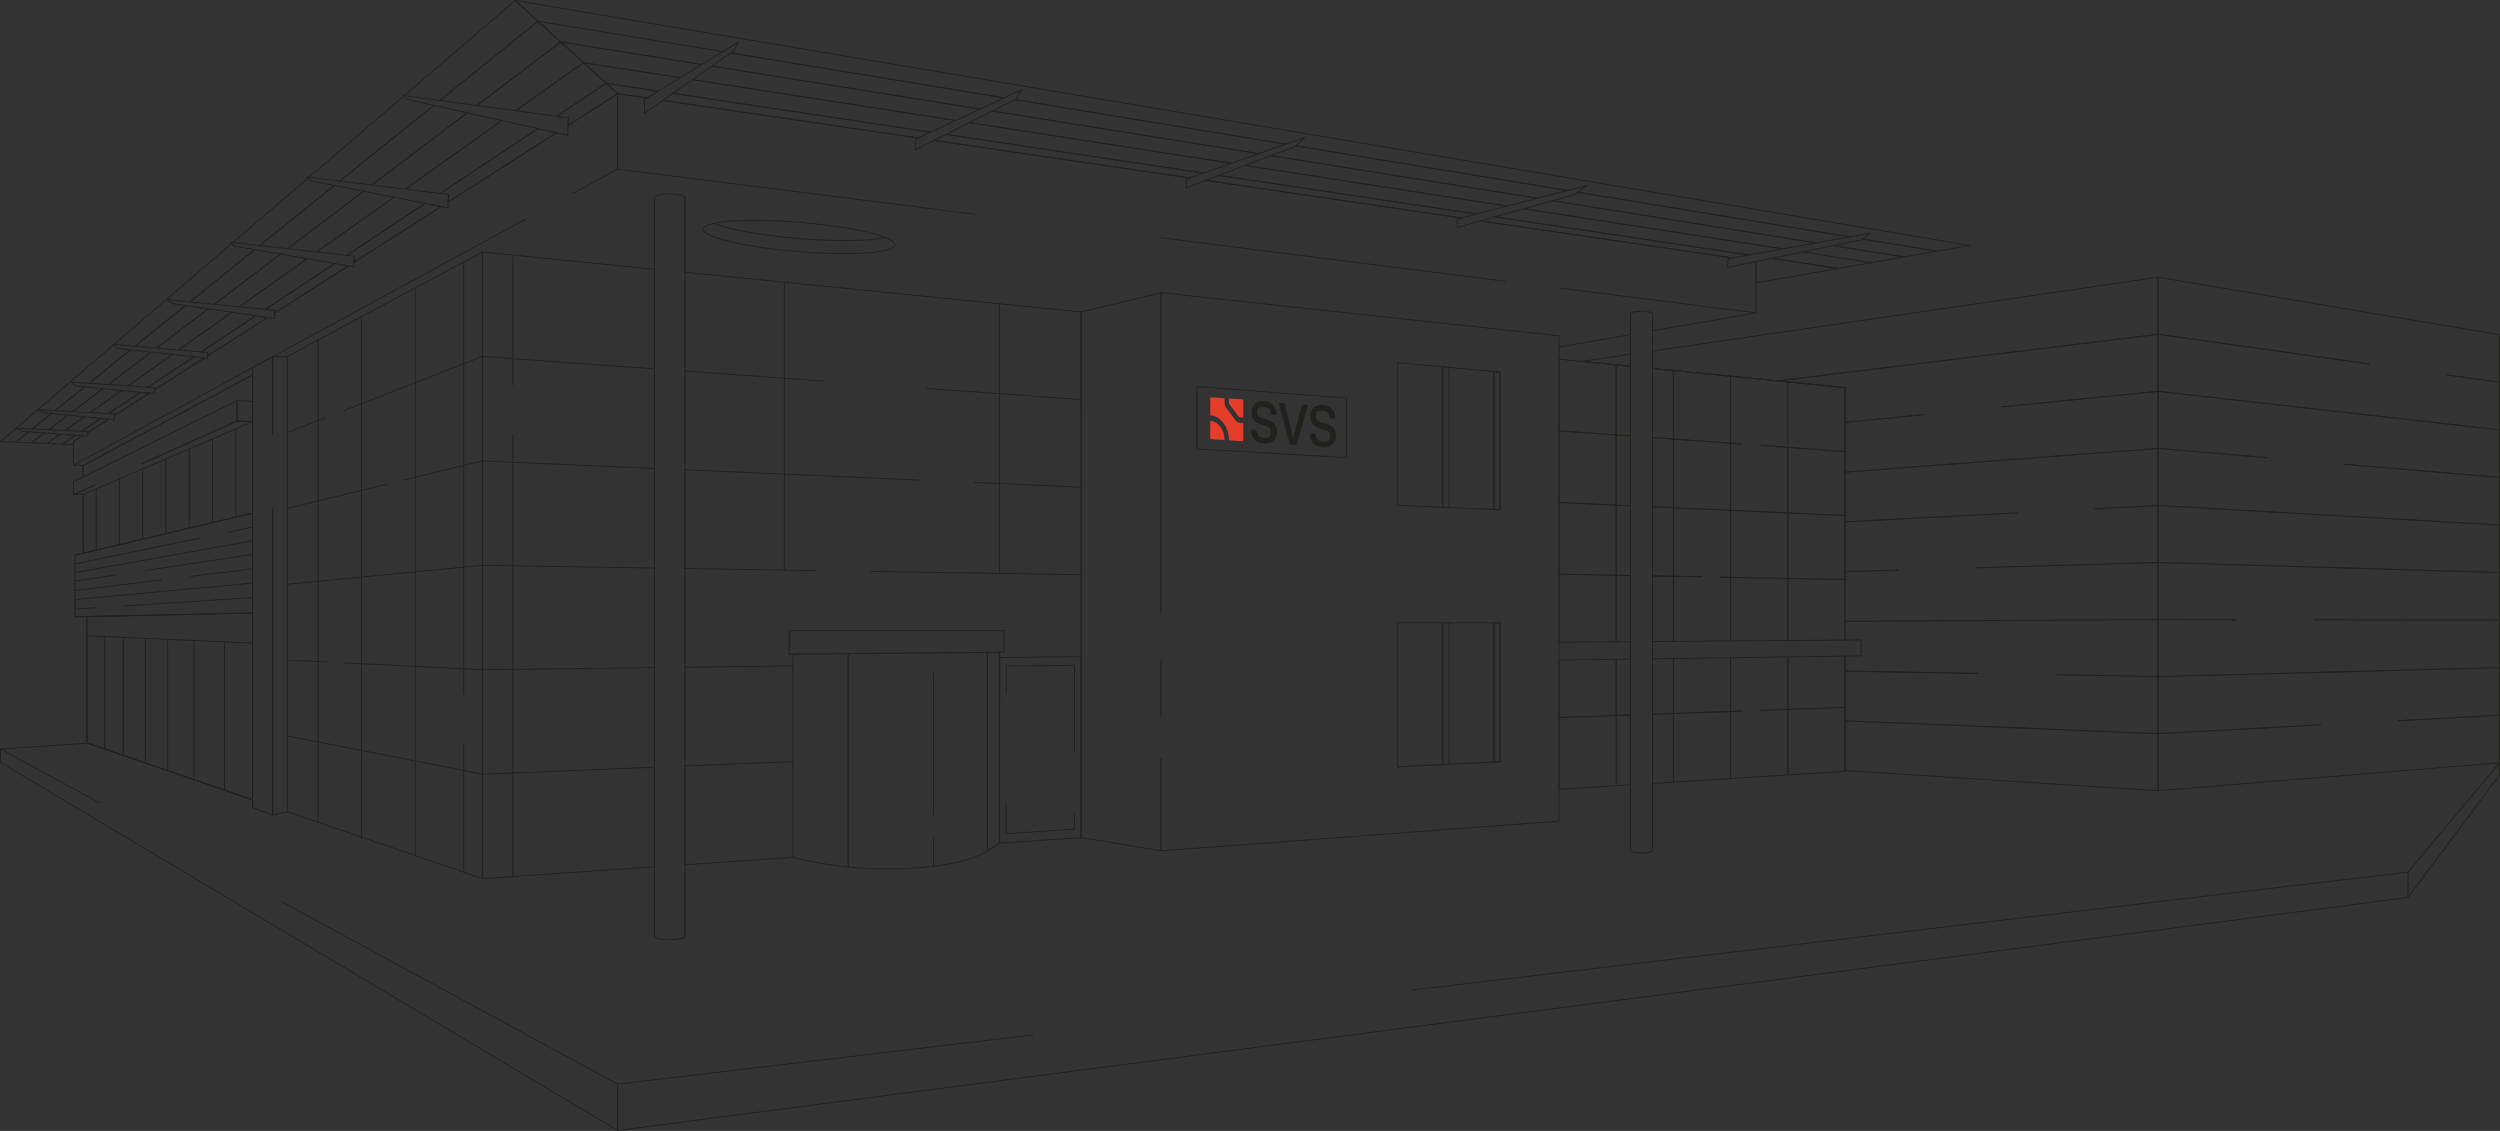 <?xml version="1.0" encoding="UTF-8"?>
<svg id="Layer_2" data-name="Layer 2" xmlns="http://www.w3.org/2000/svg" viewBox="0 0 761 344.25">
  <rect x="0" y="0" width="761" height="344.25" fill="#333333" stroke="none"/>
  <defs>
    <style>
      .cls-1 {
        fill: #f5f4ee;
      }

      .cls-1, .cls-2 {
        stroke: #20211d;
        stroke-linecap: round;
        stroke-linejoin: round;
        stroke-width: .3px;
      }

      .cls-2 {
        fill: none;
      }

      .cls-3 {
        fill: #e63d2a;
      }

      .cls-4 {
        fill: #20211d;
      }
    </style>
  </defs>
  <g id="New_Building" data-name="New Building">
    <g>
      <polyline class="cls-2" points="26.54 226.22 .15 228.03 30.24 244.37"/>
      <polyline class="cls-2" points="760.85 231.36 760.85 232.19 732.99 265.47 430.24 301.32"/>
      <polyline class="cls-2" points="314.45 315.03 187.98 330.01 85.69 274.47"/>
      <polyline class="cls-2" points=".15 228.04 .15 232.09 187.98 344.1 733 273.19 760.85 235.88 760.85 232.2"/>
      <line class="cls-2" x1="733" y1="265.48" x2="733" y2="273.19"/>
      <line class="cls-2" x1="187.98" y1="330.02" x2="187.98" y2="344.1"/>
      <g>
        <g>
          <polyline class="cls-2" points="25.32 145.19 25.32 141.71 76.88 114.16 76.88 156.19 25.32 168.4 25.32 150.5"/>
          <g>
            <polyline class="cls-2" points="76.88 243.44 26.43 226.15 26.43 187.68"/>
            <polyline class="cls-2" points="87.47 108.5 146.86 76.73 146.86 267.45 87.44 247.07"/>
            <polyline class="cls-2" points="199.21 81.97 146.86 76.73 146.86 267.45 199.21 263.86"/>
            <polyline class="cls-2" points="329.11 254.96 329.11 94.96 208.47 82.89"/>
            <line class="cls-2" x1="208.47" y1="263.23" x2="241.34" y2="260.97"/>
            <g>
              <g>
                <polyline class="cls-2" points="329.11 121.63 304.23 119.84 281.81 118.23"/>
                <polyline class="cls-2" points="250.73 115.99 238.76 115.13 208.47 112.95"/>
                <polyline class="cls-2" points="199.21 112.28 156.1 109.18 146.85 108.51 141.16 110.73 126.41 116.49 110.04 122.87 104.52 125.03"/>
                <polyline class="cls-2" points="99.13 127.13 96.85 128.02 87.47 131.68"/>
                <line class="cls-2" x1="304.23" y1="127.04" x2="304.23" y2="92.48"/>
                <line class="cls-2" x1="238.76" y1="132.18" x2="238.76" y2="85.93"/>
              </g>
              <g>
                <polyline class="cls-2" points="329.11 148.3 304.23 147.21 296.66 146.87"/>
                <polyline class="cls-2" points="279.74 146.13 238.76 144.33 208.47 143"/>
                <line class="cls-2" x1="167.19" y1="141.19" x2="199.21" y2="142.6"/>
                <line class="cls-2" x1="159.97" y1="140.89" x2="167.19" y2="141.19"/>
                <polyline class="cls-2" points="159.97 140.88 156.1 140.71 146.85 140.3 141.16 141.68 126.41 145.27 123.07 146.09"/>
                <polyline class="cls-2" points="117.68 147.4 110.04 149.26 96.85 152.47 87.47 154.75"/>
                <line class="cls-2" x1="329.11" y1="174.95" x2="265.03" y2="173.94"/>
                <polyline class="cls-2" points="248.11 173.67 238.76 173.53 208.47 173.05"/>
                <line class="cls-2" x1="167.19" y1="172.41" x2="199.21" y2="172.91"/>
                <line class="cls-2" x1="159.97" y1="172.29" x2="167.19" y2="172.41"/>
                <polyline class="cls-2" points="87.47 177.84 146.86 172.08 159.97 172.29"/>
                <line class="cls-2" x1="238.76" y1="202.73" x2="241.34" y2="202.7"/>
                <line class="cls-2" x1="229.58" y1="202.85" x2="238.76" y2="202.73"/>
                <line class="cls-2" x1="208.47" y1="203.11" x2="229.58" y2="202.85"/>
                <line class="cls-2" x1="167.19" y1="203.62" x2="199.21" y2="203.23"/>
                <line class="cls-2" x1="159.97" y1="203.72" x2="167.19" y2="203.62"/>
                <polyline class="cls-2" points="159.97 203.71 156.1 203.76 146.85 203.87 141.16 203.59 126.41 202.85 110.04 202.04 104.88 201.78"/>
                <polyline class="cls-2" points="99.49 201.52 96.85 201.39 87.47 200.92"/>
                <line class="cls-2" x1="238.76" y1="231.94" x2="241.34" y2="231.84"/>
                <line class="cls-2" x1="223.59" y1="232.56" x2="238.76" y2="231.94"/>
                <line class="cls-2" x1="208.47" y1="233.17" x2="223.59" y2="232.56"/>
                <line class="cls-2" x1="167.19" y1="234.83" x2="199.21" y2="233.54"/>
                <line class="cls-2" x1="159.97" y1="235.14" x2="167.19" y2="234.83"/>
                <polyline class="cls-2" points="87.47 224.01 146.86 235.66 159.97 235.14"/>
                <line class="cls-2" x1="304.23" y1="174.56" x2="304.23" y2="127.04"/>
                <line class="cls-2" x1="304.23" y1="256.61" x2="304.23" y2="198.55"/>
                <line class="cls-2" x1="238.76" y1="173.59" x2="238.76" y2="132.18"/>
              </g>
              <g>
                <line class="cls-2" x1="156.1" y1="138.61" x2="156.1" y2="266.82"/>
                <line class="cls-2" x1="146.86" y1="267.45" x2="146.86" y2="139.35"/>
                <polyline class="cls-2" points="141.16 265.47 141.16 234.54 141.16 226.4"/>
                <polyline class="cls-2" points="141.16 211.31 141.16 203.59 141.16 172.63 141.16 141.68 141.16 139.77"/>
              </g>
              <g>
                <line class="cls-2" x1="156.1" y1="138.61" x2="156.1" y2="132.24"/>
                <polyline class="cls-2" points="156.1 117.15 156.1 109.18 156.1 77.65"/>
                <line class="cls-2" x1="146.86" y1="139.35" x2="146.86" y2="76.73"/>
                <line class="cls-2" x1="141.16" y1="79.77" x2="141.16" y2="139.77"/>
              </g>
            </g>
          </g>
          <g>
            <line class="cls-2" x1="353.41" y1="217.69" x2="353.41" y2="200.77"/>
            <polyline class="cls-2" points="353.41 186.26 353.41 89.11 474.54 102.22 474.54 109.32 474.54 131.14 474.54 152.96 474.54 174.79 474.54 195.49 474.54 200.94 474.54 218.42 474.54 240.26 474.54 249.94 353.41 258.99 353.41 231.05"/>
            <polyline class="cls-2" points="353.41 231.05 353.41 258.99 329.11 254.95 329.11 199.88 329.11 174.95 329.11 148.3 329.11 125.13 329.11 121.63 329.11 94.96 353.41 89.11 353.41 186.26"/>
            <line class="cls-2" x1="353.41" y1="217.69" x2="353.41" y2="202.53"/>
          </g>
          <polyline class="cls-2" points="196.92 29.84 187.98 28.53 187.98 51.48 296.99 65.25"/>
          <polyline class="cls-2" points="534.52 79.57 534.52 79.61 534.52 86.1 534.52 95.25 475.11 87.75"/>
          <line class="cls-2" x1="458.19" y1="85.61" x2="353.26" y2="72.36"/>
          <line class="cls-2" x1="450.73" y1="67.23" x2="527.35" y2="78.52"/>
          <line class="cls-2" x1="367.01" y1="54.9" x2="444.72" y2="66.35"/>
          <line class="cls-2" x1="284.34" y1="42.73" x2="362.11" y2="54.18"/>
          <line class="cls-2" x1="201.75" y1="30.56" x2="279.5" y2="42.01"/>
          <polyline class="cls-2" points="134.29 62.86 134.28 62.86 107.73 79.85"/>
          <polyline class="cls-2" points="81.49 96.63 63.2 108.33 63.19 108.33"/>
          <polyline class="cls-2" points="45.45 119.67 45.44 119.67 42.35 121.66 34.88 126.43 34.88 126.44"/>
          <polyline class="cls-2" points="25.13 132.67 25.12 132.68 22.35 134.45 22.35 135.32 22.35 141.59 76.88 111.92 83 108.59 83.01 108.59 160.11 66.64"/>
          <polyline class="cls-2" points="174.36 58.89 187.98 51.48 187.98 28.53 172.93 38.15"/>
          <polyline class="cls-2" points="26.72 131.65 26.73 131.65 33.05 127.61"/>
          <polyline class="cls-2" points="47.01 118.68 62.19 108.97 62.2 108.97"/>
          <polyline class="cls-2" points="83.64 95.26 83.64 95.25 97.03 86.69 106.01 80.95 106.02 80.95 106.02 80.94"/>
          <polyline class="cls-2" points="136.41 61.51 136.43 61.5 169.39 40.42"/>
          <g>
            <polyline class="cls-2" points="83 132.25 83 108.59 83.01 108.59 87.47 108.59 87.47 131.68 87.47 154.75 87.47 177.83 87.47 200.92 87.47 224.01 87.47 247.08 83 248.12 83 154.75"/>
            <polyline class="cls-2" points="83 154.75 83 248.12 76.88 245.82 76.88 243.44 76.88 195.74 76.88 186.59 76.88 181.91 76.88 177.48 76.88 173.15 76.88 168.75 76.88 164.6 76.88 160.44 76.88 156.19 76.88 128.35 76.88 122.23 76.88 117.12 76.88 114.16 76.88 111.92 83 108.59 83 132.25"/>
          </g>
          <g>
            <polyline class="cls-2" points="28.88 147.62 26.43 148.73 22.35 150.57 22.35 146.66 25.32 145.19 72.14 121.95 72.14 128.12 43.16 141.19"/>
            <polygon class="cls-2" points="76.88 128.35 72.15 128.12 72.15 121.96 76.88 122.23 76.88 128.35"/>
            <line class="cls-2" x1="28.88" y1="147.62" x2="26.43" y2="148.73"/>
            <polyline class="cls-2" points="43.16 141.19 72.14 128.12 76.11 128.31"/>
            <line class="cls-2" x1="25.32" y1="150.5" x2="76.88" y2="128.35"/>
            <polyline class="cls-2" points="26.43 148.73 22.35 150.57 25.32 150.5"/>
          </g>
          <polygon class="cls-2" points="409.9 139.29 364.33 136.67 364.33 117.66 409.9 121.21 409.9 139.29"/>
          <polyline class="cls-2" points="304.23 256.65 304.23 198.56 302.84 198.56"/>
          <polygon class="cls-2" points="304.31 200.15 329.11 199.88 329.11 254.96 304.23 256.65 304.31 200.15"/>
          <polygon class="cls-2" points="22.85 168.98 22.85 187.75 76.88 186.6 76.88 156.19 22.85 168.98"/>
          <path class="cls-2" d="M208.45,59.98c-.4-.56-2.31-.98-4.62-.98s-4.22.42-4.62.98v225.07c.29.58,2.25,1.02,4.62,1.02s4.33-.44,4.64-1.02V59.98h-.02Z"/>
          <g>
            <line class="cls-2" x1="241.34" y1="260.98" x2="238.76" y2="261.16"/>
            <g>
              <path class="cls-2" d="M241.34,199.13v61.85s6.49,1.91,16.87,2.91v-64.91l-16.87.15Z"/>
              <path class="cls-2" d="M258.19,198.98v64.91c6.35.6,14.15.87,22.82.12,11.01-.94,16.79-3.2,19.56-5.01v-60.4l-42.38.4h0v-.02Z"/>
              <path class="cls-2" d="M302.84,198.56h-2.25v60.44c1.37-.76,2.25-1.32,3.64-2.39"/>
            </g>
            <line class="cls-2" x1="284.18" y1="263.67" x2="284.18" y2="255.17"/>
            <line class="cls-2" x1="284.18" y1="248.33" x2="284.18" y2="204.74"/>
            <polygon class="cls-2" points="253.81 191.99 240.23 191.99 240.23 199.13 253.81 199 305.62 198.54 305.62 191.99 253.81 191.99"/>
          </g>
          <g>
            <line class="cls-2" x1="76.88" y1="156.19" x2="22.85" y2="168.98"/>
            <line class="cls-2" x1="60.86" y1="163.77" x2="22.85" y2="171.66"/>
            <line class="cls-2" x1="76.88" y1="160.44" x2="69.63" y2="161.95"/>
            <line class="cls-2" x1="76.88" y1="164.61" x2="22.85" y2="174.29"/>
            <line class="cls-2" x1="35.46" y1="174.98" x2="22.85" y2="176.88"/>
            <line class="cls-2" x1="76.88" y1="168.75" x2="44.27" y2="173.66"/>
            <line class="cls-2" x1="49.17" y1="176.53" x2="22.85" y2="179.74"/>
            <line class="cls-2" x1="76.88" y1="173.15" x2="58.01" y2="175.45"/>
            <line class="cls-2" x1="76.88" y1="177.48" x2="22.85" y2="182.51"/>
            <line class="cls-2" x1="29.28" y1="184.98" x2="22.85" y2="185.39"/>
            <line class="cls-2" x1="76.88" y1="181.91" x2="38.18" y2="184.4"/>
            <line class="cls-2" x1="22.85" y1="187.75" x2="76.88" y2="186.6"/>
          </g>
          <polyline class="cls-2" points="327.07 247.92 327.07 252.38 306.26 253.78 306.28 244.38"/>
          <polyline class="cls-2" points="306.34 210.89 306.34 202.75 327.07 202.53 327.07 228.78"/>
          <g>
            <g>
              <polygon class="cls-2" points="456.62 155.14 425.48 153.83 425.48 110.41 456.62 113.27 456.62 155.14"/>
              <polyline class="cls-2" points="454.77 113.1 456.62 113.27 456.62 155.14 454.77 155.06 454.77 113.1"/>
            </g>
            <polygon class="cls-2" points="441.1 154.48 439.17 154.4 439.17 111.67 441.1 111.84 441.1 154.48"/>
          </g>
          <g>
            <g>
              <polygon class="cls-2" points="456.62 231.83 425.48 233.45 425.48 189.6 456.62 189.6 456.62 231.83"/>
              <polyline class="cls-2" points="425.48 233.2 425.48 233.45 456.62 231.83"/>
            </g>
            <polygon class="cls-2" points="441.1 232.64 439.17 232.74 439.17 189.6 441.1 189.6 441.1 232.64"/>
          </g>
          <polygon class="cls-2" points="454.77 189.6 454.77 231.93 456.62 231.83 456.62 189.6 454.77 189.6"/>
          <g>
            <line class="cls-2" x1="29.28" y1="167.3" x2="29.28" y2="148.9"/>
            <line class="cls-2" x1="36.35" y1="165.63" x2="36.35" y2="145.86"/>
            <line class="cls-2" x1="43.43" y1="163.97" x2="43.43" y2="142.82"/>
            <line class="cls-2" x1="50.5" y1="162.3" x2="50.5" y2="139.79"/>
            <line class="cls-2" x1="57.59" y1="160.64" x2="57.59" y2="136.75"/>
            <line class="cls-2" x1="64.67" y1="158.99" x2="64.67" y2="133.71"/>
            <line class="cls-2" x1="71.77" y1="130.66" x2="71.77" y2="157.3"/>
          </g>
          <polyline class="cls-2" points="76.88 186.6 76.88 243.44 26.43 226.15 26.43 187.68 76.88 186.6"/>
          <polyline class="cls-2" points="27.69 226.57 76.88 243.44 76.88 195.75 26.43 193.55 26.43 226.15"/>
          <g>
            <line class="cls-2" x1="31.89" y1="193.82" x2="31.89" y2="227.97"/>
            <line class="cls-2" x1="37.54" y1="194.07" x2="37.54" y2="229.81"/>
            <line class="cls-2" x1="44.25" y1="194.37" x2="44.25" y2="232.09"/>
            <line class="cls-2" x1="51.03" y1="194.61" x2="51.03" y2="234.41"/>
            <line class="cls-2" x1="59.06" y1="195.05" x2="59.06" y2="237.14"/>
            <line class="cls-2" x1="68.34" y1="195.41" x2="68.34" y2="240.31"/>
          </g>
          <polyline class="cls-2" points="76.88 117.13 76.88 114.16 25.32 141.71 25.32 143.6"/>
          <line class="cls-2" x1="329.11" y1="125.14" x2="329.11" y2="94.96"/>
          <ellipse class="cls-2" cx="243.25" cy="72.15" rx="4.45" ry="29.29" transform="translate(151.08 308.54) rotate(-85.22)"/>
          <g>
            <polyline class="cls-2" points="100.95 77.2 105.59 77.72 129.43 61.91 124.62 60.96"/>
            <polyline class="cls-2" points="76.81 93.77 80.81 94.16 101.83 80.22 97.63 79.48"/>
            <polyline class="cls-2" points="57.76 106.84 61.24 107.13 77.87 96.11 74.18 95.57"/>
            <polyline class="cls-2" points="150.98 32.9 156.98 33.71 177.61 19.08 177.61 19.08 174.14 15.92 174.14 15.92"/>
            <polyline class="cls-2" points="163.12 34.54 169.41 35.4 184.52 25.37 181.08 22.24 181.05 22.24"/>
            <polyline class="cls-2" points="128.61 58.23 133.98 58.89 163.74 39.16 158.2 37.92"/>
            <polyline class="cls-2" points="22.33 131.16 24.85 131.27 30.72 127.37 28.21 127.12"/>
            <polyline class="cls-2" points="167.21 9.62 167.23 9.63 163.76 6.47 163.76 6.47 133.86 30.58 139.43 31.34"/>
            <polyline class="cls-2" points="137.06 33.19 132.02 32.06 103.44 55.11 108.26 55.71"/>
            <polyline class="cls-2" points="41.96 117.68 45.02 117.89 59 108.62 55.7 108.26"/>
            <polyline class="cls-2" points="118.2 56.94 123.36 57.58 152.77 36.7 147.43 35.51"/>
            <polyline class="cls-2" points="30.21 125.75 32.94 125.91 42.73 119.41 39.85 119.13"/>
            <polyline class="cls-2" points="106.19 57.33 101.77 56.46 79.1 74.74 83.31 75.21"/>
            <polyline class="cls-2" points="61.5 92.26 65.23 92.63 85.4 77.35 81.45 76.66"/>
            <polyline class="cls-2" points="127.06 30.95 123.9 30.25 122.84 29.29 94.06 53.95 98.7 54.53"/>
            <polyline class="cls-2" points="160.3 3.31 160.3 3.31 156.83 .15 123.04 29.11 128.39 29.84"/>
            <polyline class="cls-2" points="83.31 75.21 87.59 75.69 110.67 58.21 106.19 57.33"/>
            <polyline class="cls-2" points="30.02 116.87 32.97 117.07 46.01 107.18 42.86 106.83"/>
            <polyline class="cls-2" points="69.02 93 72.9 93.38 93.5 78.76 89.41 78.05"/>
            <polyline class="cls-2" points="50.94 106.26 54.34 106.55 70.56 95.05 66.95 94.52"/>
            <polyline class="cls-2" points="91.95 76.19 96.42 76.69 119.9 60.03 115.24 59.11"/>
            <polyline class="cls-2" points="19.46 125.12 22.13 125.28 31.33 118.3 28.53 118.03"/>
            <polyline class="cls-2" points="35.92 117.27 38.95 117.48 52.45 107.9 49.2 107.54"/>
            <polyline class="cls-2" points="24.79 125.43 27.51 125.59 37 118.86 34.14 118.58"/>
            <polyline class="cls-2" points="44.31 105.7 47.61 105.98 63.41 94.01 59.91 93.5"/>
            <polyline class="cls-2" points="55.7 108.26 52.45 107.9 38.95 117.48 41.96 117.68"/>
            <polyline class="cls-2" points="98.7 54.53 103.44 55.11 132.02 32.06 127.06 30.95"/>
            <polyline class="cls-2" points="128.39 29.84 133.86 30.58 163.76 6.47 163.76 6.47 160.3 3.31"/>
            <polyline class="cls-2" points="39.85 119.13 37 118.86 27.51 125.59 30.21 125.75"/>
            <polyline class="cls-2" points="28.21 127.12 25.72 126.86 19.83 131.04 22.33 131.16"/>
            <polyline class="cls-2" points="74.96 74.27 79.1 74.74 101.77 56.46 97.42 55.6"/>
            <polyline class="cls-2" points="158.2 37.92 152.77 36.7 123.36 57.58 128.61 58.23"/>
            <polyline class="cls-2" points="181.05 22.24 181.08 22.24 177.61 19.08 177.61 19.08 156.98 33.71 163.12 34.54"/>
            <polyline class="cls-2" points="74.18 95.57 70.56 95.05 54.34 106.55 57.76 106.84"/>
            <polyline class="cls-2" points="17.3 130.93 19.83 131.04 25.72 126.86 23.2 126.6"/>
            <polyline class="cls-2" points="124.62 60.96 119.9 60.03 96.42 76.69 100.95 77.2"/>
            <polyline class="cls-2" points="97.63 79.48 93.5 78.76 72.9 93.38 76.81 93.77"/>
            <polyline class="cls-2" points="14.18 124.82 16.81 124.97 25.75 117.76 23.18 117.51 23.07 117.42"/>
            <polyline class="cls-2" points="54.2 91.54 57.82 91.9 77.55 75.98 73.71 75.31"/>
            <polyline class="cls-2" points="28.53 118.03 25.75 117.76 16.81 124.97 19.46 125.12"/>
            <polyline class="cls-2" points="7.37 130.48 9.84 130.59 15.74 125.83 13.26 125.58"/>
            <polyline class="cls-2" points="42.86 106.83 39.72 106.49 27.1 116.67 30.02 116.87"/>
            <polyline class="cls-2" points="59.91 93.5 56.45 93 41.04 105.42 44.31 105.7"/>
            <polyline class="cls-2" points="81.45 76.66 77.55 75.98 57.82 91.9 61.5 92.26"/>
            <polyline class="cls-2" points="23.2 126.6 20.72 126.35 14.82 130.82 17.3 130.93"/>
            <polyline class="cls-2" points="37.83 105.15 41.04 105.42 56.45 93 53.04 92.5"/>
            <polyline class="cls-2" points="24.22 116.47 27.1 116.67 39.72 106.49 36.63 106.15"/>
            <polyline class="cls-2" points="18.23 126.09 15.74 125.83 9.84 130.59 12.32 130.7"/>
            <polyline class="cls-2" points="12.32 130.7 14.82 130.82 20.72 126.35 18.23 126.09"/>
            <polyline class="cls-2" points="66.95 94.52 63.41 94.01 47.61 105.98 50.94 106.26"/>
            <polygon class="cls-2" points="61.24 107.13 63.29 107.31 63.2 108.33 81.5 96.63 77.87 96.11 61.24 107.13"/>
            <polygon class="cls-2" points="45.02 117.89 47.06 118.03 47.01 118.69 62.2 108.97 59 108.62 45.02 117.89"/>
            <polygon class="cls-2" points="80.81 94.16 83.7 94.44 83.64 95.26 106.02 80.95 101.83 80.22 80.81 94.16"/>
            <polyline class="cls-2" points="34.14 118.58 31.33 118.3 22.13 125.28 24.79 125.43"/>
            <polygon class="cls-2" points="105.59 77.72 107.84 77.98 107.73 79.85 134.29 62.87 129.43 61.91 105.59 77.72"/>
            <polygon class="cls-2" points="18.95 135.19 22.35 135.32 22.35 134.46 25.12 132.68 22.97 132.52 18.95 135.19"/>
            <polyline class="cls-2" points="16.59 135.09 18.95 135.19 22.97 132.52 20.6 132.34"/>
            <polygon class="cls-2" points="24.85 131.27 26.74 131.36 26.73 131.66 33.05 127.61 30.72 127.37 24.85 131.27"/>
            <polyline class="cls-2" points="42.73 119.41 32.93 125.9 34.9 126.02 34.88 126.43 34.88 126.44 42.35 121.66 45.45 119.67 45.44 119.67 44.09 119.54 42.73 119.41"/>
            <polyline class="cls-2" points="174.14 15.92 174.14 15.92 170.67 12.76 145.13 32.11 150.98 32.9"/>
            <polyline class="cls-2" points="89.41 78.05 85.4 77.35 65.23 92.63 69.02 93"/>
            <polyline class="cls-2" points="115.24 59.11 110.67 58.21 87.59 75.69 91.95 76.19"/>
            <polyline class="cls-2" points="49.2 107.54 46.01 107.18 32.97 117.07 35.92 117.27"/>
            <polygon class="cls-2" points="133.98 58.89 136.54 59.21 136.41 61.51 169.39 40.42 163.74 39.16 133.98 58.89"/>
            <polygon class="cls-2" points="169.41 35.4 173.04 35.89 172.94 38.16 187.99 28.53 184.52 25.37 169.41 35.4"/>
            <polyline class="cls-2" points="147.43 35.51 142.19 34.34 113.17 56.32 118.2 56.94"/>
            <polyline class="cls-2" points="20.6 132.34 18.26 132.16 14.25 135 16.59 135.09"/>
            <polyline class="cls-2" points="108.26 55.71 113.17 56.32 142.19 34.34 137.06 33.19"/>
            <polyline class="cls-2" points="36.63 106.15 35.79 106.05 34.51 104.98 11.55 124.66 14.18 124.82"/>
            <polyline class="cls-2" points="23.07 117.42 21.47 116.29 24.22 116.47"/>
            <polyline class="cls-2" points="13.26 125.58 13.07 125.56 11.49 124.72 .15 134.44 2.5 134.53"/>
            <polyline class="cls-2" points="6.53 131.18 5.02 130.37 7.37 130.48"/>
            <polyline class="cls-2" points="15.87 131.98 13.52 131.8 9.54 134.81 11.88 134.9"/>
            <polyline class="cls-2" points="7.19 134.72 9.54 134.81 13.52 131.8 11.15 131.62"/>
            <polyline class="cls-2" points="11.15 131.62 8.79 131.44 4.84 134.62 7.19 134.72"/>
            <polyline class="cls-2" points="2.5 134.53 4.84 134.62 8.79 131.44 6.72 131.28 6.53 131.18"/>
            <polyline class="cls-2" points="139.43 31.34 145.13 32.11 170.67 12.76 167.23 9.63 167.21 9.62"/>
            <polyline class="cls-2" points="73.71 75.31 71.34 74.9 70.48 74.16 34.63 104.88 37.83 105.15"/>
            <polyline class="cls-2" points="53.04 92.5 52.6 92.44 50.42 91.06 54.2 91.54"/>
            <polyline class="cls-2" points="11.88 134.9 14.25 135 18.26 132.16 15.87 131.98"/>
            <polyline class="cls-2" points="97.42 55.6 94.62 55.05 93.71 54.25 70.89 73.81 74.96 74.27"/>
            <polyline class="cls-2" points="370.58 51.2 374.81 49.71 295.08 37.32 291.51 39.11"/>
            <polygon class="cls-2" points="534.52 79.62 534.52 86.11 559.63 81.71 539.23 78.65 534.52 79.62"/>
            <polygon class="cls-2" points="371.03 53.39 367.01 54.9 444.72 66.35 449.36 65.15 371.03 53.39"/>
            <polyline class="cls-2" points="203.7 25.7 207.04 23.65 177.61 19.08 181.08 22.24"/>
            <polyline class="cls-2" points="160.3 3.31 163.76 6.47 220 15.71 223.17 13.78"/>
            <polyline class="cls-2" points="568.91 71.34 566.98 72.76 589.57 76.47 594.54 75.6"/>
            <polygon class="cls-2" points="455.08 66.01 450.73 67.23 527.35 78.52 532.37 77.62 455.08 66.01"/>
            <polyline class="cls-2" points="287.13 38.44 290.91 36.68 210.82 24.24 207.82 26.33"/>
            <polyline class="cls-2" points="482.48 56.95 480.24 58.5 563.05 72.11 568.11 71.2"/>
            <polyline class="cls-2" points="547.75 74.86 552.85 73.94 472.58 61.09 468.24 62.32"/>
            <polyline class="cls-2" points="557.97 73.02 563.05 72.11 480.24 58.5 479.16 59.24 476.92 59.87"/>
            <polyline class="cls-2" points="476.92 59.87 472.58 61.09 552.85 73.94 557.97 73.02"/>
            <polyline class="cls-2" points="537.49 76.7 542.65 75.77 463.88 63.54 459.47 64.78"/>
            <polyline class="cls-2" points="584.6 77.34 589.57 76.47 566.98 72.76 566.66 72.99 562.75 73.8"/>
            <polyline class="cls-2" points="468.24 62.32 463.88 63.54 542.65 75.77 547.75 74.86"/>
            <polyline class="cls-2" points="543.91 77.68 539.23 78.65 559.63 81.71 564.6 80.84"/>
            <line class="cls-2" x1="564.6" y1="80.84" x2="574.6" y2="79.09"/>
            <polyline class="cls-2" points="553.33 75.74 548.65 76.71 569.62 79.96 548.65 76.71 543.91 77.68"/>
            <polyline class="cls-2" points="454.03 63.95 458.71 62.74 379.03 50.36 375.02 51.87"/>
            <polyline class="cls-2" points="562.75 73.8 558.02 74.77 579.58 78.22 584.6 77.34"/>
            <polyline class="cls-2" points="224.18 13.94 223.34 15.52 222.47 16.12 305.64 29.79 309.24 28.11"/>
            <polyline class="cls-2" points="396.34 42.61 394.48 44.4 477.12 57.99 481.67 56.81"/>
            <polyline class="cls-2" points="310.4 28.3 309.33 30.15 308.96 30.34 391.34 43.88 395.4 42.45"/>
            <polyline class="cls-2" points="574.6 79.09 579.58 78.22 558.02 74.77 553.33 75.74"/>
            <polyline class="cls-2" points="375.02 51.87 371.03 53.39 449.36 65.15 454.03 63.95"/>
            <polyline class="cls-2" points="174.14 15.92 177.61 19.08 207.04 23.65 210.34 21.63"/>
            <polyline class="cls-2" points="207.82 26.33 204.82 28.42 283.34 40.22 287.13 38.44"/>
            <polyline class="cls-2" points="305.53 32.06 302.08 33.8 383.13 46.77 387.24 45.32"/>
            <polyline class="cls-2" points="390.82 45.9 386.91 47.38 467.95 60.35 472.55 59.16"/>
            <line class="cls-2" x1="374.81" y1="49.71" x2="378.98" y2="48.24"/>
            <polyline class="cls-2" points="298.59 35.55 295.08 37.32 374.81 49.71"/>
            <polygon class="cls-2" points="287.95 40.91 284.34 42.73 362.11 54.18 366.36 52.68 287.95 40.91"/>
            <polyline class="cls-2" points="181.08 22.24 184.52 25.37 184.52 25.37 200.35 27.75 203.7 25.7"/>
            <polyline class="cls-2" points="291.51 39.11 287.95 40.91 366.36 52.68 370.58 51.2"/>
            <polyline class="cls-2" points="594.54 75.6 599.57 74.73 156.83 .15 160.3 3.31"/>
            <polyline class="cls-2" points="568.11 71.2 569.41 70.97 568.91 71.34"/>
            <polyline class="cls-2" points="481.67 56.81 483.28 56.39 482.48 56.95"/>
            <polyline class="cls-2" points="395.4 42.45 397.14 41.84 396.34 42.61"/>
            <polyline class="cls-2" points="309.24 28.11 310.97 27.3 310.4 28.3"/>
            <polyline class="cls-2" points="223.17 13.78 224.82 12.76 224.18 13.94"/>
            <polyline class="cls-2" points="167.23 9.63 170.67 12.76 170.67 12.76 213.6 19.63 216.81 17.67"/>
            <polyline class="cls-2" points="459.47 64.78 455.08 66.01 532.37 77.62 537.49 76.7"/>
            <polyline class="cls-2" points="219.6 18.12 216.71 20.13 298.35 33.2 302 31.49"/>
            <polyline class="cls-2" points="213.78 22.17 210.82 24.24 290.91 36.68 294.65 34.93"/>
            <polyline class="cls-2" points="210.34 21.63 213.6 19.63 170.67 12.76 170.67 12.76 174.14 15.92"/>
            <line class="cls-2" x1="216.81" y1="17.67" x2="220" y2="15.71"/>
            <line class="cls-2" x1="163.76" y1="6.47" x2="167.23" y2="9.63"/>
            <polyline class="cls-2" points="294.65 34.93 298.35 33.2 216.71 20.13 213.78 22.17"/>
            <polygon class="cls-2" points="204.82 28.42 201.75 30.56 279.5 42.01 283.34 40.22 204.82 28.42"/>
            <polygon class="cls-2" points="184.52 25.37 184.52 25.37 187.99 28.53 196.92 29.85 200.35 27.75 184.52 25.37"/>
            <polyline class="cls-2" points="378.98 48.24 383.13 46.77 302.08 33.8 298.59 35.55"/>
            <polyline class="cls-2" points="463.34 61.54 467.95 60.35 386.91 47.38 382.98 48.87"/>
            <polyline class="cls-2" points="472.55 59.16 477.12 57.99 394.48 44.4 394.29 44.59 390.82 45.9"/>
            <polyline class="cls-2" points="382.98 48.87 379.03 50.36 458.71 62.74 463.34 61.54"/>
            <polyline class="cls-2" points="302 31.49 305.64 29.79 222.47 16.12 219.6 18.12"/>
            <polyline class="cls-2" points="387.24 45.32 391.34 43.88 308.96 30.34 305.53 32.06"/>
            <polyline class="cls-2" points="527.35 78.52 526.07 78.75 525.93 81.39 534.52 79.62"/>
            <polyline class="cls-2" points="444.72 66.35 443.6 66.64 443.6 69.24 450.73 67.23"/>
            <polyline class="cls-2" points="362.11 54.18 361.13 54.53 361.03 57.16 367.01 54.9"/>
            <polyline class="cls-2" points="279.5 42.01 278.64 42.42 278.64 45.59 284.34 42.73"/>
            <polyline class="cls-2" points="196.92 29.85 196.15 30.32 196.15 34.46 201.75 30.56"/>
            <polygon class="cls-1" points="122.58 29.05 122.84 29.29 123.04 29.11 122.58 29.05"/>
            <polygon class="cls-1" points="93.25 53.85 93.71 54.25 94.06 53.95 93.25 53.85"/>
            <polygon class="cls-1" points="69.95 73.71 70.48 74.16 70.89 73.81 69.95 73.71"/>
            <polygon class="cls-1" points="34.37 104.86 34.51 104.98 34.63 104.88 34.37 104.86"/>
            <polygon class="cls-1" points="11.38 124.65 11.49 124.72 11.55 124.66 11.38 124.65"/>
          </g>
          <line class="cls-2" x1="96.85" y1="103.43" x2="96.85" y2="250.28"/>
          <line class="cls-2" x1="110.04" y1="96.3" x2="110.04" y2="254.81"/>
          <line class="cls-2" x1="126.41" y1="87.72" x2="126.41" y2="260.47"/>
          <g>
            <polygon class="cls-2" points="496.3 132.72 491.97 132.4 491.97 138 491.97 153.76 496.3 153.96 496.3 132.72"/>
            <polygon class="cls-2" points="496.3 153.96 491.97 153.76 491.97 175.1 496.3 175.18 496.3 153.96"/>
            <polyline class="cls-2" points="509.37 133.66 503.04 133.2 503.04 112.16 509.37 112.79 526.78 114.52 541.09 115.94 541.14 115.94 544.21 116.25 561.6 117.98 561.6 128.58 561.6 137.44 544.21 136.18"/>
            <polyline class="cls-2" points="544.21 116.25 544.21 128.35 544.21 136.18 535.87 135.58"/>
            <line class="cls-2" x1="530.33" y1="135.18" x2="526.78" y2="134.92"/>
            <polyline class="cls-2" points="526.78 114.52 526.78 131.56 526.78 134.92 513.71 133.97 509.37 133.66 509.37 112.79"/>
            <polygon class="cls-2" points="509.37 154.55 509.37 134.78 509.37 133.66 503.04 133.2 503.04 154.27 509.37 154.55"/>
            <polygon class="cls-2" points="496.3 111.49 491.97 111.06 491.97 132.4 496.3 132.72 496.3 111.49"/>
            <polyline class="cls-2" points="530.33 216.44 526.78 216.57 526.78 205.79 526.78 200.21 544.21 199.96 544.21 204.83 544.21 215.95 535.87 216.25"/>
            <polygon class="cls-2" points="496.3 175.18 491.97 175.1 491.97 195.36 496.3 195.33 496.3 175.18"/>
            <polygon class="cls-2" points="526.78 200.21 509.37 200.46 509.37 206.78 509.37 217.19 526.78 216.57 526.78 205.8 526.78 200.21"/>
            <polygon class="cls-2" points="491.97 200.7 491.97 207.74 491.97 217.82 496.3 217.66 496.3 200.64 491.97 200.7"/>
            <polygon class="cls-2" points="509.37 200.46 503.04 200.54 503.04 217.42 509.37 217.19 509.37 206.78 509.37 200.46"/>
            <polyline class="cls-2" points="535.87 135.58 544.21 136.18 544.21 156.13 526.78 155.34 526.78 134.92 530.33 135.18"/>
            <polyline class="cls-2" points="523.62 175.68 526.78 175.74 526.78 155.34 509.37 154.55 509.37 175.42 518.08 175.58"/>
            <polygon class="cls-2" points="509.37 154.55 503.04 154.27 503.04 175.31 509.37 175.43 509.37 154.55"/>
            <polygon class="cls-2" points="544.21 156.14 561.61 156.93 561.61 143.73 561.61 137.44 544.21 136.18 544.21 156.14"/>
            <polygon class="cls-2" points="561.61 199.72 544.21 199.97 544.21 204.83 544.21 215.95 561.61 215.33 561.61 204.28 561.61 199.72"/>
            <polygon class="cls-2" points="526.78 175.75 544.21 176.07 544.21 156.14 526.78 155.34 526.78 175.75"/>
            <polygon class="cls-2" points="526.78 134.92 513.71 133.97 509.37 133.66 509.37 134.78 509.37 154.55 526.78 155.34 526.78 134.92"/>
            <polygon class="cls-2" points="544.21 194.97 561.61 194.84 561.61 189.14 561.61 176.39 544.21 176.07 544.21 194.97"/>
            <polygon class="cls-2" points="544.21 176.07 561.61 176.39 561.61 174 561.61 158.86 561.61 156.93 544.21 156.14 544.21 176.07"/>
            <polygon class="cls-2" points="503.04 175.31 503.04 195.28 509.37 195.23 509.37 175.43 503.04 175.31"/>
            <polygon class="cls-2" points="526.78 175.75 526.78 195.1 544.21 194.97 544.21 176.07 526.78 175.75"/>
            <polyline class="cls-2" points="518.08 175.58 509.37 175.42 509.37 195.23 526.78 195.1 526.78 175.74 523.62 175.68"/>
            <polygon class="cls-2" points="491.97 153.76 491.97 138 491.97 132.4 474.54 131.14 474.54 152.96 484.04 153.4 491.97 153.76"/>
            <polygon class="cls-2" points="491.97 175.1 491.97 153.76 484.04 153.4 474.54 152.96 474.54 174.8 482.59 174.93 491.97 175.1"/>
            <polygon class="cls-2" points="491.97 111.06 481.37 110.01 481.38 110.01 474.54 109.33 474.54 131.14 491.97 132.4 491.97 111.06"/>
            <polygon class="cls-2" points="491.97 175.1 482.59 174.93 474.54 174.8 474.54 195.49 491.97 195.36 491.97 175.1"/>
            <line class="cls-2" x1="530.33" y1="216.44" x2="526.78" y2="216.57"/>
            <polyline class="cls-2" points="535.87 216.25 544.21 215.95 544.21 235.88 503.04 238.47 503.04 217.42 509.37 217.19"/>
            <polyline class="cls-2" points="509.37 238.06 509.37 217.19 526.78 216.57 526.78 236.97"/>
            <polygon class="cls-2" points="491.97 217.82 491.97 207.74 491.97 200.7 474.54 200.94 474.54 218.43 479.72 218.25 491.97 217.82"/>
            <polygon class="cls-2" points="561.61 219.43 561.61 215.33 544.21 215.95 544.21 235.89 561.61 234.79 561.61 234.56 561.61 234.56 561.61 219.43"/>
            <polygon class="cls-2" points="491.97 217.82 491.97 239.17 491.97 217.82 479.72 218.25 474.54 218.43 474.54 240.26 496.3 238.9 496.3 217.66 491.97 217.82"/>
            <path class="cls-2" d="M496.3,238.9v20.02c.21.42,1.64.75,3.37.75s3.14-.33,3.37-.75v-20.45"/>
            <path class="cls-2" d="M503.04,106.84v-11.42c-.29-.4-1.68-.71-3.37-.71s-3.06.31-3.37.71v12.4"/>
            <line class="cls-2" x1="503.04" y1="238.47" x2="503.04" y2="217.42"/>
            <line class="cls-2" x1="496.3" y1="217.66" x2="496.3" y2="238.9"/>
            <polyline class="cls-2" points="680.53 188.63 656.93 188.6 656.93 171.23 760.85 174.27 760.85 188.75 704.24 188.67"/>
            <polyline class="cls-2" points="704.24 188.67 760.85 188.75 760.85 203.23 656.93 205.95 656.93 188.6 680.53 188.63"/>
            <polyline class="cls-2" points="706.41 220.64 656.93 223.31 656.93 205.95 760.85 203.23 760.85 217.71 730.12 219.37"/>
            <polyline class="cls-2" points="730.12 219.37 760.85 217.71 760.85 231.36 760.85 232.19 656.93 240.68 656.93 223.31 706.41 220.64"/>
            <polyline class="cls-2" points="744.85 114.12 760.85 116.37 760.85 130.85 656.93 119.12 656.93 101.76 721.14 110.79"/>
            <polyline class="cls-2" points="721.14 110.79 656.93 101.76 656.93 84.39 760.85 101.89 760.85 116.37 744.85 114.12"/>
            <polyline class="cls-2" points="689.92 139.3 656.93 136.49 656.93 119.12 760.85 130.85 760.85 145.33 713.63 141.31"/>
            <polyline class="cls-2" points="713.63 141.31 760.85 145.33 760.85 159.81 656.93 153.86 656.93 136.49 689.92 139.3"/>
            <polygon class="cls-2" points="656.93 171.23 760.85 174.28 760.85 159.81 656.93 153.86 656.93 171.23"/>
            <polyline class="cls-2" points="601.42 172.84 656.93 171.23 656.93 153.86 637.7 154.87"/>
            <polyline class="cls-2" points="614 156.11 577.98 158 561.61 158.86 561.61 173.99 575.98 173.58 577.72 173.53"/>
            <polygon class="cls-2" points="561.61 174 561.61 174 561.61 158.86 561.61 158.86 561.61 174"/>
            <polyline class="cls-2" points="614 156.11 577.98 158 561.61 158.86 561.61 156.92 561.61 143.72 580 142.33 656.93 136.49 656.93 153.86 637.7 154.87"/>
            <polygon class="cls-2" points="561.61 156.93 561.61 156.93 561.61 143.72 561.61 143.73 561.61 156.93"/>
            <polygon class="cls-2" points="561.61 158.86 561.61 158.86 561.61 156.93 561.61 156.93 561.61 158.86"/>
            <polyline class="cls-2" points="585.56 126.21 582.04 126.56 561.61 128.58 561.61 137.44 561.61 143.72 580 142.33 656.93 136.49 656.93 119.12 609.27 123.85"/>
            <polygon class="cls-2" points="561.61 143.73 561.61 143.72 561.61 137.44 561.61 137.44 561.61 143.73"/>
            <polygon class="cls-2" points="561.61 137.44 561.61 137.44 561.61 128.59 561.61 128.59 561.61 137.44"/>
            <polyline class="cls-2" points="602.14 204.99 571.99 204.46 561.61 204.28 561.61 199.72 566.49 199.65 566.49 194.8 561.61 194.83 561.61 189.13 573.98 189.06 656.93 188.6 656.93 205.95 625.85 205.4"/>
            <rect class="cls-2" x="561.61" y="189.14" width="0" height="5.7"/>
            <polygon class="cls-2" points="561.61 204.28 561.61 204.28 561.61 199.72 561.61 199.72 561.61 204.28"/>
            <polyline class="cls-2" points="577.72 173.53 575.98 173.58 561.61 173.99 561.61 176.39 561.61 189.13 573.98 189.06 656.93 188.6 656.93 171.23 601.42 172.84"/>
            <polygon class="cls-2" points="561.61 176.39 561.61 176.39 561.61 174 561.61 174 561.61 176.39"/>
            <rect class="cls-2" x="561.61" y="176.39" width="0" height="12.74"/>
            <polyline class="cls-2" points="602.14 204.99 571.99 204.46 561.61 204.28 561.61 215.32 561.61 219.43 570.01 219.77 656.93 223.31 656.93 205.95 625.85 205.4"/>
            <polygon class="cls-2" points="561.61 215.33 561.61 219.43 561.61 219.43 561.61 215.33 561.61 215.33"/>
            <polygon class="cls-2" points="561.61 204.28 561.61 204.28 561.61 215.33 561.61 215.33 561.61 204.28"/>
            <polyline class="cls-2" points="585.56 126.21 582.04 126.56 561.61 128.58 561.61 117.97 541.14 115.94 584.08 110.67 656.93 101.76 656.93 119.12 609.27 123.85"/>
            <polygon class="cls-2" points="561.61 117.99 561.61 128.59 561.61 128.59 561.61 117.97 541.14 115.94 541.09 115.95 561.61 117.99"/>
            <polygon class="cls-2" points="570.01 219.78 561.61 219.43 561.61 234.56 656.93 240.69 656.93 223.32 570.01 219.78"/>
            <polygon class="cls-2" points="561.61 219.43 561.61 234.56 561.61 234.56 561.61 219.43 561.61 219.43"/>
            <polygon class="cls-2" points="496.3 107.83 481.38 110.01 496.3 111.49 496.3 107.83"/>
            <polygon class="cls-2" points="541.14 115.94 584.09 110.68 656.93 101.76 656.93 84.39 503.04 106.84 503.04 112.16 541.14 115.94"/>
            <polygon class="cls-2" points="491.97 111.06 491.97 111.06 491.97 111.06 496.3 111.49 496.3 111.49 481.38 110.01 481.37 110.01 491.97 111.06"/>
            <polygon class="cls-2" points="541.09 115.95 541.14 115.94 503.04 112.16 503.04 112.16 541.09 115.95"/>
            <line class="cls-2" x1="496.3" y1="200.64" x2="496.3" y2="195.33"/>
            <line class="cls-2" x1="503.04" y1="200.64" x2="503.04" y2="195.33"/>
          </g>
        </g>
        <line class="cls-2" x1="110.04" y1="96.3" x2="110.04" y2="254.81"/>
      </g>
      <g>
        <path class="cls-4" d="M381.87,133.74c-.66-.73-1.02-1.66-1.08-2.81,0-.11.07-.21.16-.2l1.45.1c.08,0,.15.09.16.19.05.7.23,1.23.55,1.58.35.38.91.59,1.69.64.78.05,1.33-.04,1.66-.27.33-.23.49-.69.49-1.36,0-.52-.1-.91-.3-1.17-.2-.26-.57-.47-1.12-.65l-1.87-.66c-1.82-.63-2.73-1.8-2.73-3.51,0-.72.15-1.37.46-1.93.31-.56.75-.99,1.32-1.27.57-.29,1.23-.41,1.99-.36.76.05,1.47.26,2.05.62.58.36,1.03.85,1.35,1.47.29.56.45,1.19.49,1.89,0,.11-.07.21-.16.2l-1.45-.1c-.08,0-.15-.09-.16-.19-.06-.68-.24-1.19-.54-1.51-.33-.35-.86-.56-1.6-.6-.73-.05-1.24.05-1.54.28-.3.23-.46.69-.46,1.37,0,.32.04.59.12.8.08.21.23.4.44.56.22.16.52.31.93.44l1.69.54c1.94.63,2.91,1.82,2.91,3.59,0,.75-.16,1.4-.47,1.96-.31.56-.77.99-1.36,1.28-.59.29-1.29.41-2.09.36-1.28-.08-2.28-.51-2.98-1.28h0Z"/>
        <path class="cls-4" d="M392.65,135.16l-3.42-12.29c-.04-.13.04-.26.15-.25l1.48.1c.07,0,.13.06.15.14l1.79,6.87c.28,1.03.48,2.05.61,3.06.01.1.08.17.15.18h.23c.08.02.14-.05.15-.14.13-.98.33-1.98.6-2.98l1.79-6.63c.02-.08.08-.13.15-.12l1.49.1c.11,0,.18.15.15.27l-3.43,11.84c-.02.08-.08.13-.15.12l-1.75-.12c-.07,0-.13-.06-.15-.14h0Z"/>
        <path class="cls-4" d="M399.76,134.92c-.66-.73-1.02-1.66-1.08-2.81,0-.11.07-.21.16-.2l1.45.1c.08,0,.15.09.16.19.05.7.23,1.23.55,1.58.35.38.91.59,1.69.64.78.05,1.33-.04,1.66-.27.33-.23.49-.69.49-1.36,0-.52-.1-.91-.3-1.17-.2-.26-.57-.47-1.12-.65l-1.87-.66c-1.82-.63-2.73-1.8-2.73-3.51,0-.72.15-1.37.46-1.93.31-.56.75-.99,1.32-1.27.57-.29,1.23-.41,1.99-.36.76.05,1.47.26,2.05.62.58.36,1.03.85,1.35,1.47.29.56.45,1.19.49,1.89,0,.11-.07.21-.16.2l-1.45-.1c-.08,0-.15-.09-.16-.19-.06-.68-.24-1.19-.54-1.51-.33-.35-.86-.56-1.6-.6-.73-.05-1.24.05-1.54.28-.3.23-.46.69-.46,1.37,0,.32.04.59.12.8.08.21.23.4.44.56.22.16.52.31.93.44l1.69.54c1.94.63,2.91,1.82,2.91,3.59,0,.75-.16,1.4-.47,1.96-.31.56-.77.99-1.36,1.28-.59.29-1.29.41-2.09.36-1.28-.08-2.28-.51-2.98-1.28h0Z"/>
        <g>
          <path class="cls-3" d="M372.75,133.85s0,.06,0,.09l-4.09-.27c-.15,0-.27-.17-.27-.36v-5.19s.04,0,.06,0c2.37.16,4.3,2.72,4.3,5.72h0Z"/>
          <path class="cls-3" d="M378.45,121.92v5.17l-1.1-.07c-.11,0-.21-.07-.28-.17l-2.86-3.81c-.08-.1-.12-.23-.12-.37v-1.38l4.09.27c.15,0,.27.17.27.36h0Z"/>
          <path class="cls-3" d="M377.35,128.71l1.1.07v5.19c0,.19-.12.33-.27.32l-4.1-.27v-.09c0-3.93-2.53-7.3-5.63-7.5-.02,0-.04,0-.06,0v-5.17c0-.19.12-.33.27-.32l4.09.27v1.38c0,.59.18,1.15.51,1.59l2.86,3.81c.33.44.76.69,1.23.73h0Z"/>
        </g>
      </g>
      <line class="cls-2" x1="534.52" y1="95.25" x2="503.04" y2="100.69"/>
      <line class="cls-2" x1="496.3" y1="101.86" x2="474.55" y2="105.62"/>
      <line class="cls-2" x1="22.35" y1="141.6" x2="25.32" y2="141.71"/>
      <path class="cls-2" d="M217.23,67.99c4.69,1.85,14.47,3.67,25.85,4.62,11.48.95,21.49.78,26.37-.29"/>
      <polyline class="cls-2" points="167.65 40.03 172.79 41.18 173.04 35.89"/>
      <line class="cls-2" x1="136.34" y1="63.27" x2="136.52" y2="59.53"/>
      <line class="cls-2" x1="130.93" y1="62.2" x2="136.34" y2="63.27"/>
      <line class="cls-2" x1="83.53" y1="96.93" x2="83.69" y2="94.63"/>
      <line class="cls-2" x1="80.33" y1="96.46" x2="83.53" y2="96.93"/>
      <line class="cls-2" x1="107.65" y1="81.23" x2="107.81" y2="78.64"/>
      <line class="cls-2" x1="104.37" y1="80.66" x2="107.65" y2="81.23"/>
      <line class="cls-2" x1="63.13" y1="109.08" x2="63.23" y2="108.03"/>
      <line class="cls-2" x1="61.67" y1="108.92" x2="63.13" y2="109.08"/>
      <line class="cls-2" x1="46.92" y1="119.82" x2="47.05" y2="118.09"/>
      <line class="cls-2" x1="44.09" y1="119.55" x2="46.92" y2="119.82"/>
      <line class="cls-2" x1="34.9" y1="126.15" x2="34.81" y2="127.79"/>
      <line class="cls-2" x1="34.81" y1="127.79" x2="31.28" y2="127.43"/>
      <line class="cls-2" x1="26.74" y1="131.39" x2="26.66" y2="132.79"/>
      <line class="cls-2" x1="26.66" y1="132.79" x2="23.88" y2="132.58"/>
    </g>
  </g>
</svg>